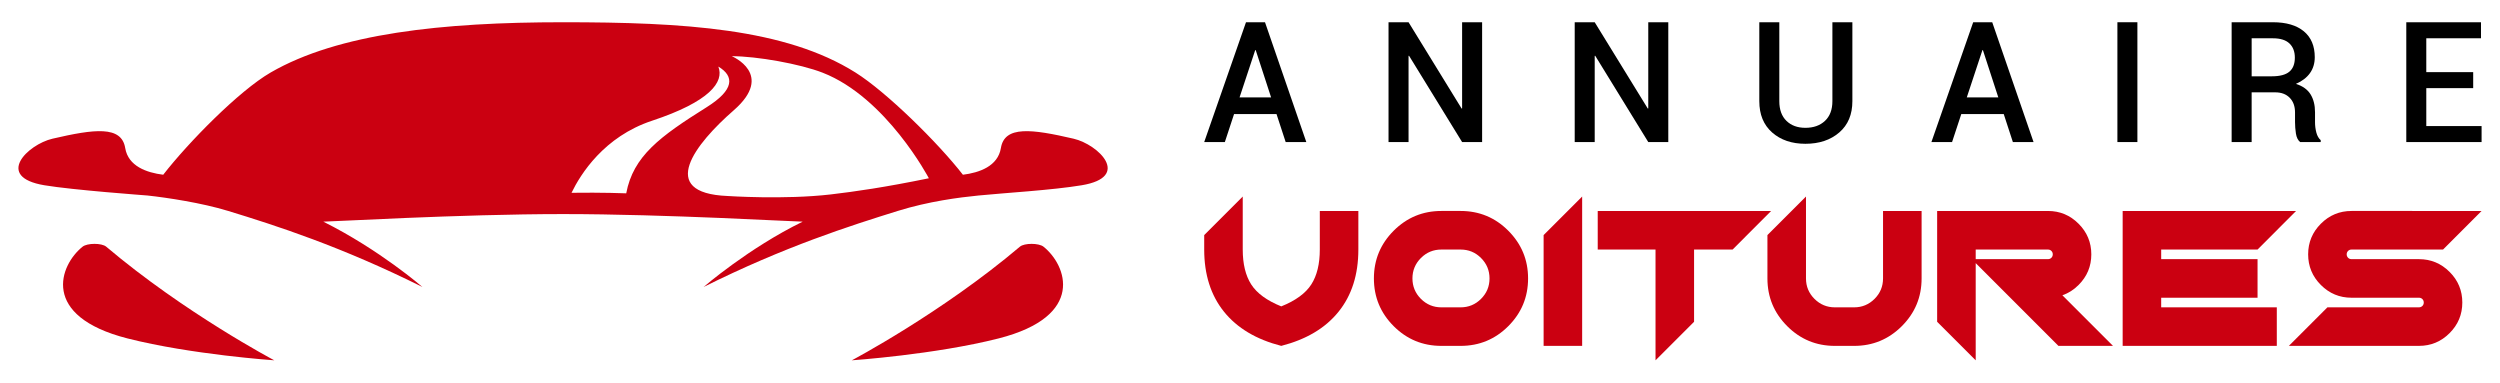 <?xml version="1.0" encoding="utf-8"?>
<!-- Generator: Adobe Illustrator 16.0.0, SVG Export Plug-In . SVG Version: 6.00 Build 0)  -->
<!DOCTYPE svg PUBLIC "-//W3C//DTD SVG 1.1//EN" "http://www.w3.org/Graphics/SVG/1.1/DTD/svg11.dtd">
<svg version="1.1" id="Calque_1" xmlns="http://www.w3.org/2000/svg" xmlns:xlink="http://www.w3.org/1999/xlink" x="0px" y="0px"
	 width="281px" height="43px" viewBox="0 0 281 43" enable-background="new 0 0 281 43" xml:space="preserve">
<g>
	<g>
		<path fill="#CB0011" d="M117.289,27.727c-0.52-0.416-2.148-0.426-2.652,0C105.842,35.17,95.743,40.5,95.743,40.5
			s9.338-0.641,16.495-2.459C122.081,35.533,119.875,29.787,117.289,27.727z"/>
		<path fill="#CB0011" d="M9.284,27.727c-2.584,2.061-4.792,7.807,5.053,10.314c7.156,1.818,16.495,2.459,16.495,2.459
			s-10.098-5.33-18.895-12.773C11.433,27.301,9.805,27.311,9.284,27.727z"/>
		<path fill="#CB0011" d="M120.668,15.589c-4.694-1.089-7.751-1.486-8.167,1.048c-0.335,2.047-2.415,2.772-4.271,3.004
			c-2.792-3.597-8.585-9.297-12.072-11.488C88.278,3.198,76.881,2.5,63.287,2.5s-25.271,1.257-32.87,5.652
			c-3.564,2.062-9.279,7.892-12.071,11.488c-1.858-0.232-3.938-0.957-4.273-3.004c-0.417-2.534-3.473-2.137-8.168-1.048
			c-2.783,0.646-6.544,4.294-0.917,5.235c3.229,0.542,11.412,1.133,11.593,1.152c2.188,0.238,6.109,0.828,9.049,1.73
			c5.37,1.641,12.714,3.998,21.848,8.553c0,0-4.775-4.164-11.138-7.344c0.419,0.025,15.401-0.852,26.946-0.852
			c11.547,0,26.521,0.877,26.937,0.852c-6.076,2.965-11.139,7.344-11.139,7.344c9.128-4.551,16.472-6.881,21.833-8.551
			c3.467-1.076,6.875-1.515,9.07-1.732c2.899-0.288,8.331-0.605,11.598-1.152C127.213,19.883,123.452,16.235,120.668,15.589z
			 M70.388,21.73c0,0-2.73-0.111-6.148-0.06c1.016-2.097,3.652-6.311,9.042-8.097c6.488-2.149,8.143-4.354,7.459-6.09
			c1.82,1.089,1.813,2.608-1.313,4.567C74.171,15.346,71.177,17.542,70.388,21.73z M93.375,21.854
			c-5.226,0.607-11.598,0.176-11.598,0.176c-8.017-0.326-3.596-5.891,0.697-9.635c4.648-4.054-0.226-6.08-0.226-6.08
			c2.817,0,7.685,0.867,10.218,1.856c7.174,2.799,11.938,11.866,11.938,11.866C99.488,21.048,96.069,21.539,93.375,21.854z"/>
	</g>
	<g>
		<g>
			<path d="M143.481,12.823h-4.773l-1.035,3.145h-2.32L140.05,2.5h2.136l4.644,13.468h-2.32L143.481,12.823z M139.327,10.945h3.544
				l-1.729-5.31h-0.056L139.327,10.945z"/>
			<path d="M166.59,15.968h-2.249l-5.966-9.703l-0.054,0.018v9.685h-2.25V2.5h2.25l5.966,9.704l0.054-0.019V2.5h2.249V15.968z"/>
			<path d="M187.516,15.968h-2.251L179.3,6.265l-0.055,0.018v9.685h-2.248V2.5h2.248l5.968,9.704l0.052-0.019V2.5h2.251V15.968z"/>
			<path d="M208.207,2.5v8.871c0,1.498-0.491,2.673-1.475,3.519c-0.983,0.848-2.251,1.272-3.805,1.272
				c-1.528,0-2.777-0.425-3.739-1.272c-0.961-0.846-1.442-2.021-1.442-3.519V2.5h2.249v8.871c0,0.955,0.266,1.694,0.805,2.216
				c0.533,0.52,1.243,0.78,2.128,0.78c0.912,0,1.645-0.26,2.199-0.78c0.555-0.521,0.835-1.261,0.835-2.216V2.5H208.207z"/>
			<path d="M225.221,12.823h-4.773l-1.036,3.145h-2.321L221.787,2.5h2.139l4.645,13.468h-2.324L225.221,12.823z M221.068,10.945
				h3.541l-1.729-5.31h-0.056L221.068,10.945z"/>
			<path d="M240.243,15.968h-2.247V2.5h2.247V15.968z"/>
			<path d="M253.085,10.38v5.588h-2.249V2.5h4.635c1.497,0,2.658,0.339,3.479,1.018c0.819,0.679,1.229,1.646,1.229,2.905
				c0,0.696-0.18,1.296-0.542,1.799c-0.359,0.502-0.885,0.905-1.576,1.206c0.758,0.241,1.307,0.633,1.643,1.174
				c0.336,0.544,0.504,1.217,0.504,2.017v1.119c0,0.394,0.049,0.781,0.147,1.156c0.099,0.377,0.263,0.663,0.492,0.861v0.212h-2.314
				c-0.247-0.204-0.403-0.521-0.472-0.953c-0.066-0.431-0.101-0.864-0.101-1.295v-1.082c0-0.69-0.198-1.24-0.597-1.647
				c-0.399-0.406-0.939-0.611-1.625-0.611H253.085z M253.085,8.577h2.266c0.901,0,1.558-0.172,1.971-0.518
				c0.413-0.345,0.619-0.874,0.619-1.581c0-0.679-0.203-1.211-0.61-1.596c-0.408-0.386-1.027-0.578-1.859-0.578h-2.386V8.577z"/>
			<path d="M277.987,9.909h-5.272v4.264h6.215v1.794h-8.463V2.5h8.397v1.804h-6.149v3.802h5.272V9.909z"/>
		</g>
		<g>
			<path fill="#CB0011" d="M135.353,28.049v-1.628l4.331-4.331v5.959c0,1.615,0.315,2.923,0.951,3.918
				c0.637,0.995,1.765,1.819,3.379,2.47c1.618-0.65,2.743-1.475,3.379-2.47c0.637-0.995,0.953-2.303,0.953-3.918v-4.336h4.333v4.336
				c0,2.814-0.738,5.142-2.222,6.983c-1.479,1.843-3.628,3.121-6.443,3.845c-2.815-0.724-4.961-2.002-6.441-3.845
				C136.093,33.19,135.353,30.863,135.353,28.049z"/>
			<path fill="#CB0011" d="M162.008,38.877c-2.092,0-3.879-0.738-5.36-2.219c-1.479-1.483-2.221-3.268-2.221-5.363
				c0-2.092,0.742-3.876,2.221-5.36c1.481-1.481,3.269-2.222,5.36-2.222h2.165c2.094,0,3.882,0.74,5.361,2.222
				c1.48,1.484,2.222,3.269,2.222,5.36c0,2.096-0.741,3.88-2.222,5.363c-1.479,1.48-3.268,2.219-5.361,2.219H162.008z
				 M162.008,28.049c-0.896,0-1.66,0.315-2.298,0.951c-0.633,0.638-0.951,1.398-0.951,2.295c0,0.898,0.318,1.659,0.951,2.297
				c0.638,0.634,1.401,0.953,2.298,0.953h2.165c0.896,0,1.663-0.319,2.296-0.953c0.638-0.638,0.953-1.398,0.953-2.297
				c0-0.896-0.315-1.657-0.953-2.295c-0.633-0.636-1.399-0.951-2.296-0.951H162.008z"/>
			<path fill="#CB0011" d="M177.834,38.877h-4.332V26.421l4.332-4.331V38.877z"/>
			<path fill="#CB0011" d="M199.076,23.713l-4.332,4.336h-4.331v8.12l-4.332,4.331V28.049h-6.497v-4.336H199.076z"/>
			<path fill="#CB0011" d="M198.659,31.295v-4.874l4.334-4.331v9.205c0,0.898,0.314,1.659,0.951,2.297
				c0.636,0.634,1.398,0.953,2.294,0.953h2.168c0.897,0,1.659-0.319,2.296-0.953c0.636-0.638,0.951-1.398,0.951-2.297v-7.582h4.335
				v7.582c0,2.096-0.739,3.88-2.222,5.363c-1.482,1.48-3.268,2.219-5.36,2.219h-2.168c-2.091,0-3.878-0.738-5.356-2.219
				C199.4,35.175,198.659,33.391,198.659,31.295z"/>
			<path fill="#CB0011" d="M230.19,23.713c1.343,0,2.491,0.478,3.441,1.434c0.953,0.951,1.433,2.099,1.433,3.44
				c0,1.346-0.479,2.493-1.433,3.444c-0.539,0.545-1.147,0.927-1.819,1.159l5.688,5.687h-6.132l-9.299-9.303V40.5l-4.334-4.331
				V23.713H230.19z M222.069,28.049v1.08h8.121c0.151,0,0.279-0.051,0.384-0.153c0.105-0.109,0.158-0.234,0.158-0.389
				c0-0.152-0.053-0.277-0.158-0.385c-0.104-0.103-0.232-0.153-0.384-0.153H222.069z"/>
			<path fill="#CB0011" d="M242.917,34.545h12.996v4.332h-17.326V23.713h19.492l-4.331,4.336h-10.831v1.08h10.831v4.336h-10.831
				V34.545z"/>
			<path fill="#CB0011" d="M278.93,23.713l-4.333,4.336h-10.288c-0.151,0-0.278,0.051-0.383,0.153
				c-0.104,0.107-0.158,0.232-0.158,0.385c0,0.154,0.054,0.279,0.158,0.389c0.104,0.103,0.231,0.153,0.383,0.153h7.581
				c1.345,0,2.491,0.479,3.443,1.432c0.956,0.951,1.431,2.099,1.431,3.442s-0.475,2.491-1.431,3.442
				c-0.952,0.956-2.099,1.432-3.443,1.432h-14.62l4.332-4.332h10.288c0.152,0,0.28-0.053,0.387-0.155
				c0.104-0.105,0.155-0.234,0.155-0.387s-0.052-0.277-0.155-0.385c-0.106-0.106-0.234-0.153-0.387-0.153h-7.581
				c-1.342,0-2.489-0.479-3.443-1.434c-0.951-0.951-1.43-2.099-1.43-3.444c0-1.342,0.479-2.489,1.43-3.44
				c0.954-0.956,2.102-1.434,3.443-1.434H278.93z"/>
		</g>
	</g>
</g>
</svg>
